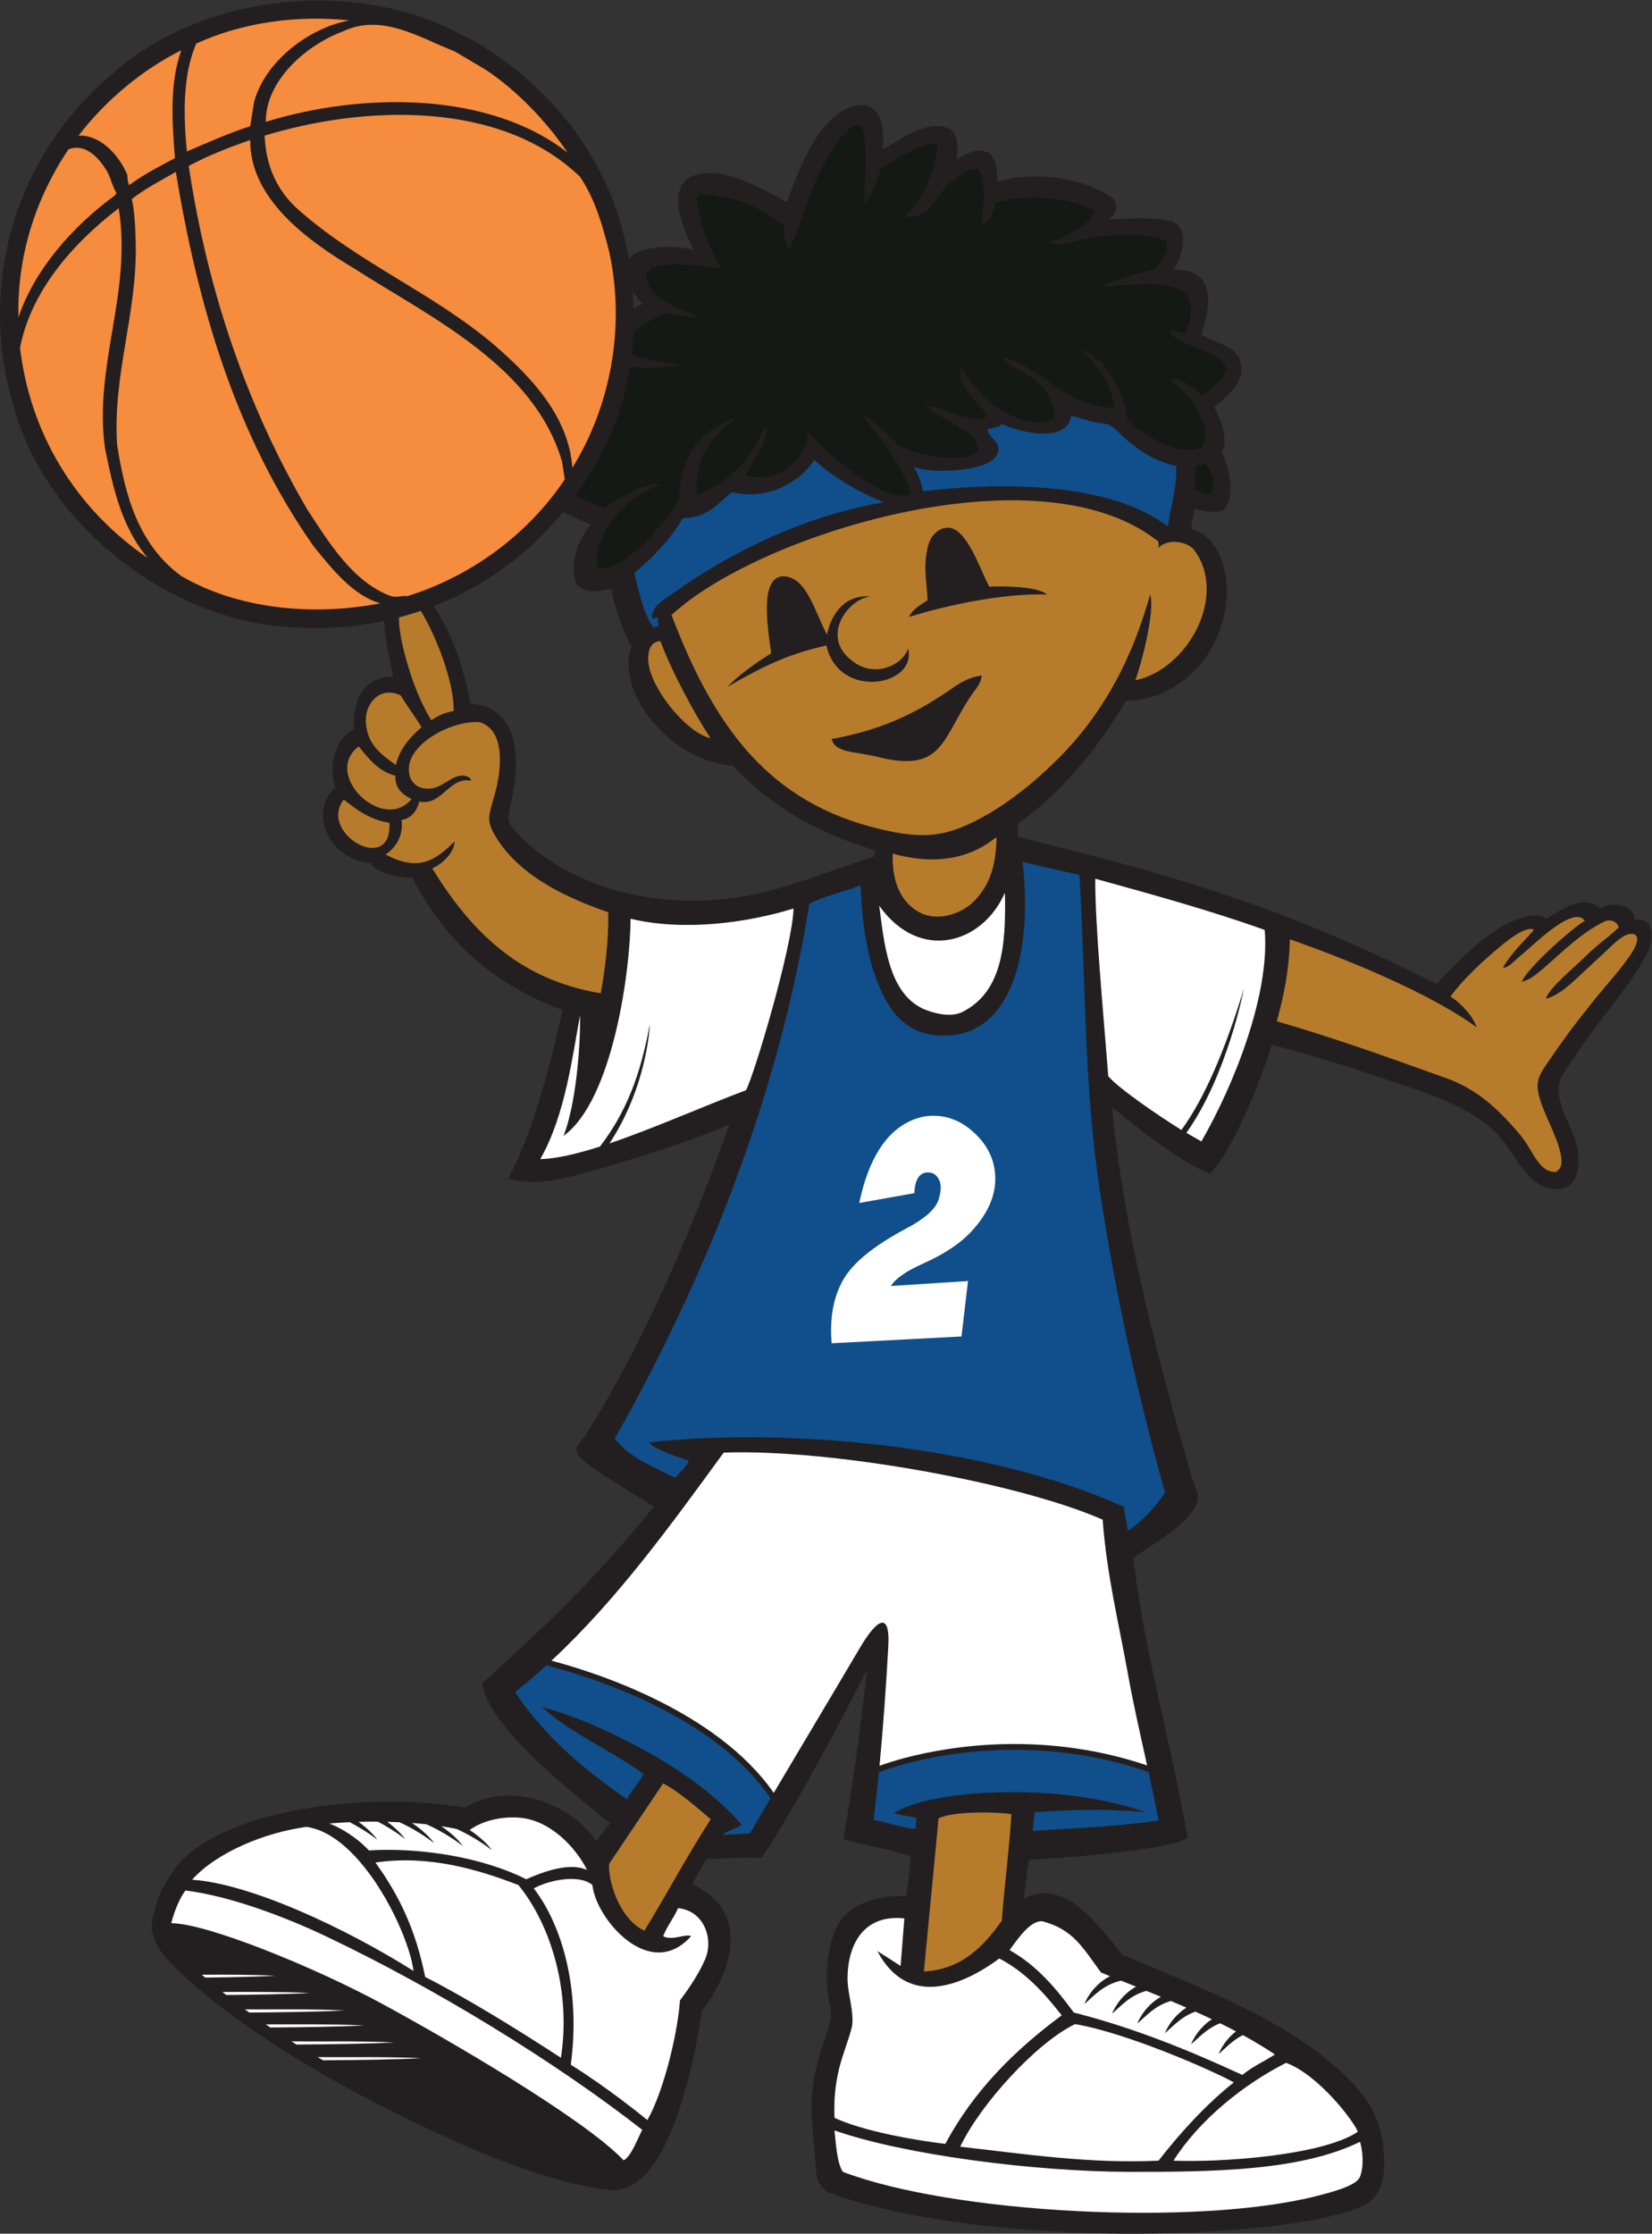 <?xml version="1.0" encoding="UTF-8" standalone="no"?>
<svg
   xmlns:dc="http://purl.org/dc/elements/1.1/"
   xmlns:cc="http://creativecommons.org/ns#"
   xmlns:rdf="http://www.w3.org/1999/02/22-rdf-syntax-ns#"
   xmlns:svg="http://www.w3.org/2000/svg"
   xmlns="http://www.w3.org/2000/svg"
   viewBox="0 0 567.573 767.027"
   height="767.027"
   width="567.573"
   xml:space="preserve"
   id="svg2"
   version="1.1"><rect x="0" y="0" width="567.573" height="767.027" fill="#333333" stroke="none"/><defs
     id="defs6" /><g
     transform="matrix(1.333,0,0,-1.333,0,767.027)"
     id="g10"><g
       transform="scale(0.1)"
       id="g12"><path
         id="path14"
         style="fill:#231f20;fill-opacity:1;fill-rule:evenodd;stroke:none"
         d="m 2275.64,5369.72 c 42.66,20.89 115.19,82.67 175.2,50.4 17.89,-16.57 21.17,-44.24 14.39,-76.8 30.06,16.54 53,31.38 84.01,16.8 17.08,-13.68 21.81,-44.83 21.6,-74.4 99.9,32.2 238.74,5.82 300,-45.6 12.23,-15.87 4.3,-38.69 -12.16,-51.41 59.39,2.76 165.36,10.68 182.56,-20.59 18.51,-28.55 1.1,-82.34 -16.34,-107.85 29.98,-1.45 54.39,-4.59 71.54,-24.15 31.52,-35.94 13.74,-99.41 0,-143.99 35.78,-22.43 94.19,-29.3 102.11,-74.19 9.9,-55.99 -43.67,-87.12 -68.51,-113.02 15.1,-29.06 38.12,-84.38 19.2,-117.6 17.82,-31.07 36.28,-108.3 7.2,-144 -15.66,-12.95 -50.8,-7.46 -76.8,0 -3.33,-17.48 -7.63,-33.97 -9.6,-52.8 68.63,-15.94 96.57,-100.52 91.2,-177.6 -10.34,-148.2 -124.74,-263.49 -259.2,-264 -74.45,-125.55 -163.2,-233.88 -279.11,-317.97 0.47,-8.22 -0.26,-22.2 0.7,-32.43 351.14,-87.28 657.68,-165.59 1078.54,-379.11 58.21,59.31 152.29,162.12 238.98,174.98 15.9,2.36 31.08,3.58 44.36,-6.58 36.25,20.07 94.12,65.5 139.2,26.4 29.89,16.9 85,12.45 88.81,-28.8 50.09,5.54 49.68,-48.32 33.59,-83.99 -49.67,-95.95 -125.63,-172.62 -180,-256.81 -14.95,-23.15 -45.53,-62.36 -48.85,-79.53 -10.29,-66.92 45.42,-120.24 49.93,-189.42 2.98,-45.54 -12.06,-79.34 -45.29,-84.13 -84.72,-8.99 -113.62,88.02 -160.96,138.56 -75.38,80.48 -203.05,113.31 -323.22,154.16 -111.83,38.01 -158.28,50.57 -260.5,78.66 -26.98,-83.61 -95.42,-267.12 -160.18,-333.19 -91.93,42.66 -172.59,107.66 -252,172.8 31.97,-332.41 120.58,-654.41 204,-948 8.22,-28.95 26.44,-51.6 12,-79.2 -29.47,-56.29 -109.85,-97.37 -160.8,-134.4 24.13,-226.07 100.89,-491.65 139.74,-721.24 -53.31,-34.68 -355.34,-54.145 -408.54,-56.36 -7.17,-31.23 -7.85,-68.957 -14.4,-100.8 42,25.468 95.28,14.324 134.4,-14.407 43.65,-32.058 90.91,-92.285 120,-129.597 176.35,-74.856 389.79,-153.348 535.2,-275.996 76.03,-64.141 130.43,-122.922 138.71,-229.192 3.88,-50.019 1.87,-96.07 -33.12,-128.406 -25.46,-23.535 -95.12,-38.633 -151.19,-50.402 -334.16,-58.727 -924.1,-47.43 -1248,71.993 -25.7,18.847 -29.52,35.558 -31.2,60 -10.77,157.109 -27.56,188.781 26.4,345.605 21.98,63.867 11.05,54.492 4.8,103.203 -8.26,64.289 0.78,154.719 38.39,199.2 33.03,39.043 96.63,57.55 163.21,55.199 6.01,32.39 8.2,68.601 12,103.203 -48.86,15.144 -122.84,29.918 -173.64,43.128 21.27,124.72 46.33,302.43 60.84,436.87 -74.36,-143.96 -171,-330.3 -271.2,-484.807 -53.29,2.481 -89.1,-2.664 -141.6,-2.398 -14.42,-19.973 -24.74,-44.055 -38.4,-64.797 157.38,-73.32 98.72,-231.719 25.24,-328.25 C 1793.36,462.723 1758.43,309.434 1704.13,210.383 1674.36,156.086 1632.91,109.988 1576.72,111.875 1430.99,127.148 1239,197.82 970.508,335.516 747.398,449.941 535.504,592.004 429.121,709.453 c -25.66,28.328 -45.351,64.133 -35.078,107.461 19.707,73.016 19.492,61.379 56.363,123.582 109.512,146.754 481.012,202.904 747.634,157.214 123.04,74.39 280.09,2.97 338.4,-86.39 l 36,45.59 c -80.55,67.02 -309.21,239.72 -330.35,359.86 226.88,206.66 310.43,294.59 443.15,456.15 -52.97,33.96 -102.02,61.6 -158.4,100.8 -66.92,46.53 -37.12,52.86 -14.4,88.8 143.98,227.7 271,521.04 367.2,794.39 -101.95,-43.86 -237.37,-86.17 -357.6,-120 -64.52,-18.15 -143.95,-40.29 -211.98,-18.9 64.71,123.31 105.14,280.95 139.98,434.11 -177.1,65.3 -305.49,179.31 -386.4,340.8 -47.96,1.63 -88.003,11.19 -110.398,38.4 -99.679,6.63 -162.363,126.73 -88.801,194.77 -21.14,56.86 4.579,132.96 48,148.43 -4.515,74.47 23.02,136.73 100.799,136.8 -8.28,45.99 -22.443,95.36 -22.857,143.27 -80.719,-17.2 -165.27,-22.7 -251.496,-15.37 -303.278,19.82 -611.364,258.24 -699.047,551.91 -100.289,314.69 -8.402,652.21 243.828,867.8 231.812,211.4 626.375,253.43 902.032,108.1 140.53,-67.86 280.46,-201.19 353.13,-341.71 39.83,-70.07 67.44,-152.34 82.1,-238.8 28.87,38.6 122.99,35.82 167.51,24 -23.71,44.6 -72.78,152.48 -9.6,187.2 71.25,35.46 181.53,-25.92 249.6,-64.8 28.32,80.54 82.77,231.47 180,249.6 58.38,8.46 71.77,-46.04 67.2,-112.8 z M 1117.67,4192.59 c 49.76,-70.17 82.6,-178.96 94.77,-251.11 124.65,-6.34 130.14,-143.28 105.6,-251.76 -3.43,-15.15 -8.15,-36.15 -7.36,-45.91 2.23,-27.23 71.72,-82.91 93.76,-98.09 163.78,-112.76 378.5,-136.04 568.8,-88.79 97.19,24.12 188.26,61.89 280.79,91.26 0.21,7.67 0.5,11.75 0.43,15.42 -142.42,44 -261.57,107.18 -365.22,217.31 -111.57,10.42 -202.58,88.03 -247.2,175.2 -17.61,34.42 -31.88,92.17 -14.4,132 -23.18,44.02 -40.97,93.43 -52.8,148.8 -34.32,-3.79 -60.98,-16.57 -88.8,12 -19.98,57.34 3.76,112.17 36,153.6 -19.2,8.82 -45.41,19.94 -70.55,32.95 -89.59,-109.76 -204.42,-192.51 -333.82,-242.88 z m 515.3,768 c 7.5,3.91 15.33,7.47 23.47,10.73 -7.89,7.59 -17.35,19.02 -25.51,32.18 1.03,-14.27 1.71,-28.59 2.04,-42.91 v 0" /><path
         id="path16"
         style="fill:#151916;fill-opacity:1;fill-rule:evenodd;stroke:none"
         d="m 2030.84,5115.32 c 5.71,-2.09 8.77,6.23 12,14.4 25.22,64.01 46.36,134.3 76.8,194.4 21.75,42.93 65.61,113.42 96,108.01 25.11,-16.47 12.54,-134.38 12,-199.21 16.38,6.1 38.18,64.83 40.8,86.4 49.5,31.36 125.24,77.86 148.79,60 -9.2,-70.02 -38.78,-140.39 -83.99,-182.4 53.42,-9.05 79.81,42.94 104.59,78.43 26.09,17.14 63.42,54.15 85,41.57 25.61,-44.28 8.01,-104.03 7.21,-141.6 21.41,9.79 29.52,32.88 36,57.6 84.61,21.28 189.48,14.28 254.4,-21.6 -1.92,-33.34 -95.12,-80.86 -115.21,-79.2 26.83,-17.63 60.13,0.68 93.61,7.2 72.69,14.17 146.21,16.19 206.61,-4.88 10.8,-26.62 -15.08,-55.64 -31.34,-73.78 -23.54,-5.58 -101.57,-28.16 -136.88,-43.74 77.75,0.63 160.81,20.71 220.81,-19.2 19.19,-27.21 10.82,-73.5 -2.4,-100.79 -18.11,1.23 -29.62,4.34 -39.18,2.95 5.74,-32.97 136.61,-50.97 142.93,-92.83 4.49,-29.89 -49.86,-59.37 -60.55,-73.34 -21.4,22.17 -55.63,47.73 -84,43.21 18.31,-14.94 34.51,-28.54 51.86,-49.31 26.89,-32.18 56.55,-91.77 29.74,-125.89 -53.62,-27.93 -147.92,30.56 -192.01,72 0.34,49.97 -41.27,127.15 -76.79,156 -12.17,9.89 -30.26,19.99 -43.21,24 44.8,-38.67 78.28,-81.73 88.8,-151.2 -134.92,5.87 -179.27,102.32 -290.4,132 4.39,-8.29 16.4,-18.23 37.68,-30.73 43.44,-20.32 99.01,-60.24 97.19,-127.45 -82,-42.9 -203.18,55.26 -240.47,134.18 -16.12,-52.16 48.66,-94.14 67.2,-127.2 -21.41,-28.75 -112.61,19.94 -158.39,26.4 42.59,-41.41 151.32,-71.68 132,-120 -24.64,-15.59 -59.94,-17.24 -91.2,-14.4 -37.09,3.37 -89.33,17.79 -112.8,33.6 -31.31,29.75 -57.52,56.24 -93.6,79.2 69.77,-86.19 136.1,-189.07 122.4,-208.8 -64.8,-19.2 -199.34,93.02 -260.66,162.91 -0.66,-76.53 -86.79,-137.44 -161.74,-112.51 21.31,39.49 50.07,71.53 57.6,124.8 -17.33,-11.55 -21.26,-33.56 -31.2,-50.4 -32.39,-54.85 -85.14,-98.5 -148.8,-124.8 -14.17,87.23 34.07,150.48 98.4,196.8 -90.77,-28.43 -143.69,-94.71 -146.4,-211.2 -51.28,-77.48 -145.36,-184.47 -208.8,-175.2 -19,85.8 77.24,192.17 163.2,216 -55.44,4.91 -104.4,-37.89 -148.8,-60 -22.67,9.49 -48.81,19.53 -72.87,30.6 23.71,33.08 45.29,68.28 64.46,105.51 38.16,67.4 63.29,145.49 76.05,227.41 47.19,-4.14 99.15,-3.36 131.94,5.47 -56.01,6.15 -90.94,14.37 -127.7,25.74 2.24,19.21 3.8,38.59 4.73,58.03 24.78,21.34 54.88,36.53 83.73,48.76 23.54,-2.87 65.38,-12.58 86.86,-9.52 -27.5,10.74 -133.27,43.85 -136.8,100.8 -2.64,44.99 97.36,38.48 194.17,24.37 -35.19,52.32 -56.77,116.43 -64.57,172.43 -2.25,10.43 4.45,16.47 14.4,16.81 95.03,-1.77 155.05,-38.56 211.2,-79.2 -2.92,-25.33 3.23,-41.58 9.6,-57.61 z m 1091.99,-631.2 c -12.38,-8.2 -26.92,0.82 -45.05,9.75 0.6,11.67 3.78,39.77 3.24,59.78 8.69,4.13 14.83,2.26 22.61,7.27 17.07,-13.06 32.16,-49.2 19.2,-76.8 v 0" /><path
         id="path18"
         style="fill:#104f8b;fill-opacity:1;fill-rule:evenodd;stroke:none"
         d="m 2278.04,4460.12 c -195.77,-33.4 -384.24,-120.62 -544.8,-235.2 -21.62,-15.43 -51.77,-31.12 -52.8,-60 1.49,-11.62 12.91,3.31 14.4,-2.4 1.4,-8.79 1.17,-9.69 2.4,-21.6 -5.96,0.37 -9.96,-1.24 -12,-4.8 -27.22,35.56 -39.11,97.96 -50.4,141.6 48.17,40.64 92.12,85.48 124.8,141.6 64.39,0.42 91.08,38.52 127.2,67.2 88.76,-22.61 173.06,23.7 211.2,81.6 0.51,-0.32 1.96,0.4 2.4,0 50.04,-45.9 109.74,-79.93 177.6,-108 z m 482.4,223.2 c 15.53,-3.34 33.84,-9.85 50.4,-14.4 16.77,-4.61 36.26,-4.58 48,-9.6 14.16,-6.05 32.53,-28.23 48,-40.8 36.02,-29.26 68.3,-51.77 124.8,-64.81 2.08,-61.27 -14.61,-103.79 -21.6,-155.99 -142.99,110.37 -408.82,116.69 -631.2,91.2 -4.92,23.88 -12.47,45.13 -24,62.4 45.85,-18.8 215.21,-13.96 218.39,43.2 1.34,23.8 -22.4,31.34 -28.8,52.8 12.91,4.7 29.52,5.69 38.4,14.4 40.8,-20.63 170.3,-51.53 177.61,21.6 v 0" /><path
         id="path20"
         style="fill:#b77b2c;fill-opacity:1;fill-rule:evenodd;stroke:none"
         d="m 1567.64,3404.12 c 1.35,-78.48 -8.72,-148.91 -19.2,-208.8 -216.24,35.76 -338.08,165.93 -434.4,321.6 27.18,12.25 57.38,41.8 57.6,69.6 -49.41,-49.33 -93.57,-78.97 -177.597,-33.59 25.217,16.63 46.897,48.75 40.797,88.79 27.47,4.53 40.1,26.23 45.79,47.49 56.93,-11.83 76.64,61.79 129.39,54.29 6.3,-0.2 4.99,1.36 0.22,7.34 -33.66,20.02 -63.78,-22.65 -96.2,-27.52 -38.93,-5.84 -63.28,18.25 -60,55.2 5.71,64.13 113.51,120.61 182.4,115.19 65.91,-20.52 57.55,-119.53 38.4,-187.19 -6.05,-21.39 -14.32,-46.98 -14.16,-61.94 0.22,-22.23 20.04,-52.33 33.36,-70.06 61.84,-82.26 165.94,-133.47 273.6,-170.4 z m 264.22,-2336.5 c -60.55,-93.323 -112.52,-191.858 -171,-287.182 -68.56,32.949 -94.46,135.824 -90.84,172.355 l 139.07,207.097 c 35.66,-17.84 81.3,-56.55 122.77,-92.27 z m 774.98,13.3 c -5.5,-90.061 -16.96,-172.69 -24.78,-274.787 -48,-67.199 -102.9,-124.914 -200.82,-130.813 l 37.8,394.59 c 37.76,18.85 145.58,17.05 187.8,11.01 z m 1131.63,2105.99 c 33.87,46.24 81.94,90.05 126.11,127.32 32.76,27.63 72.51,54.89 89.1,44.64 -23.41,-27.21 -62.57,-64.59 -80.12,-97.99 16.45,1.22 30.8,19.36 42.18,28.68 25.52,20.9 44.44,39.76 69.77,59.85 20.93,16.59 79.38,62.63 99.25,32.52 -20.38,-12.21 -30.47,-21.93 -47.23,-35.77 -23.85,-19.68 -55.9,-49.36 -77.77,-72.8 -14.02,-15.02 -29.32,-31.06 -38.05,-48.45 25.17,6.56 37.53,19.74 51.81,30.91 55.11,46.9 100.39,94.98 164.19,125.6 12.06,4.67 31.11,-0.68 34.19,-16.65 -32.32,-30.43 -54.27,-42.94 -88.38,-77.13 -26.46,-26.51 -88.25,-75.49 -99.72,-106.43 36.64,9.22 70.99,44.36 95.22,66.8 21,19.41 38.88,36.23 60.09,55.8 20.44,18.87 50.91,52.29 74.41,43.21 33.37,-22.2 -76.9,-129.47 -120.55,-189.22 -37.24,-45.92 -69.62,-90.4 -105.74,-143.48 -21.94,-32.26 -30.79,-48.59 -18.98,-88.91 13.94,-47.52 43.78,-96.27 53.27,-140 3.19,-14.73 8.92,-39.95 -12.01,-50.39 -44.11,-1.54 -58.08,56.47 -93.26,97.89 -55.64,65.52 -110.48,115.98 -189.64,144.13 -150.54,53.51 -266.36,96.59 -435.77,146.28 17.71,63.89 31.97,131.22 33.59,211.2 141.4,-49.38 358.21,-136.84 481.23,-226.57 -7.37,25.24 -37.07,60.02 -67.19,78.96 z m -1172.43,409.22 c 2.03,0.43 2.26,-0.95 2.4,-2.41 -1.94,-64.38 -14.46,-115.06 -55.21,-158.4 -35.34,-37.58 -98.98,-55.93 -143.99,-31.2 -44.01,24.18 -71.21,73.41 -68.2,151.05 122.87,-34.48 209.1,-4.35 265,40.96 z m -734.94,256.53 c -57.87,12.47 -142.86,114.39 -157.86,182.66 -6.59,30 -1.88,66.3 28.8,67.2 31.29,-82.31 87.32,-186 129.06,-249.86 z m 1154.94,489.86 c 18.96,23.08 68.67,19.31 90.03,-2.88 90.79,-117.24 -14.01,-310.56 -150.03,-337.92 14.13,36.16 51.46,175.27 38.39,220.8 -36.49,-128.58 -88.01,-243.69 -172.72,-350.84 -58.27,-73.71 -153.72,-161.56 -242.47,-213.16 -105.67,-61.43 -164.77,-67.43 -278.4,-40.8 -287.76,67.43 -429.08,260.74 -540,552 221.4,206.5 939.16,430.53 1248,194.4 9.81,-4.18 6.99,-9.65 7.2,-21.6 z m -518.4,43.2 c -33.64,24.86 -67.07,-6.18 -74.41,-33.59 -14.78,-55.22 -5.43,-88.57 -2.39,-144.01 -17.07,-11.91 -38.89,-22.89 -48,-43.2 144.72,44.15 278.2,61.11 355.2,57.6 -22.52,22.85 -130.27,21.91 -148.27,20.19 -19.63,37.13 -47.09,117.11 -82.13,143.01 z m -436.8,-117.6 c -77.93,17.26 -51.62,-133.59 -43.2,-196.8 -15,-9.71 -74.81,-46.77 -112.8,-86.4 100.22,57.39 160.54,85.02 255.16,106.51 31.48,-141.79 234.39,-104.79 210.43,-8.11 -12.23,-40.31 -85.16,-79.02 -144.38,-31.35 -83.88,63.56 -7.91,161.28 48.39,165.75 -79.09,6.08 -106.41,-63.62 -112.8,-98.4 -29.49,53.37 -49,136.65 -100.8,148.8 z m 408,-297.6 c -85.25,-57.48 -175.42,-99.22 -295.2,-120 8.47,-36.66 59.66,-31.61 115.2,-45.6 171.98,-43.32 166.43,42.12 244.79,158.4 10.07,14.93 25.39,29.64 26.41,50.39 -37.66,-3.87 -65.74,-26.03 -91.2,-43.19 z m -1435.2,-336 c 7.7,-137.05 -184.925,-27.22 -117.601,60 32.867,-26.34 66.594,-51.81 117.601,-60 z m 165.61,288 c -23.21,-3.99 -41.56,-12.85 -57.61,-24 -20.46,33.24 -40.39,77.99 -55.2,124.8 -12.22,38.63 -29.27,100.02 -28.05,140.29 18.93,4.98 37.63,10.62 56.06,16.89 l 1.88,-3.06 c 35.01,-57.54 84.34,-177.3 82.92,-254.92 z m -136.62,40.5 c 11.27,-19.93 42.55,-62.33 53.69,-82.39 -24.28,-21.2 -56.23,-52.56 -65.88,-97.31 -40.057,28.73 -82.92,57.77 -76.795,129.61 8.757,41.97 42.96,70.96 88.985,50.09 z m -13.55,-207.38 c -1.31,-31.71 16.97,-47.57 41.54,-59.96 -73.347,-88.62 -231.069,63.71 -136.179,135.64 26.465,-31.93 49.036,-62.88 94.639,-75.68 v 0" /><path
         id="path22"
         style="fill:#ffffff;fill-opacity:1;fill-rule:evenodd;stroke:none"
         d="m 2822.83,3490.52 c 148.42,-41.18 297.31,-81.89 436.81,-132 13.82,-166.14 -78.86,-398.36 -163.2,-544.81 -9.41,5.55 -22.85,13.15 -38.66,22.17 105.18,147.26 148.24,370.98 148.39,371.74 -50.96,-166.26 -103.86,-285.6 -161.2,-364.41 -63.84,39.97 -161.03,106.59 -188.53,138.51 -13.2,170.07 -33.8,385.74 -33.61,508.8 z M 1392.44,2768.11 c 64.86,113.01 83.85,270.95 102.58,370.3 1.36,-81.26 -11.07,-231.37 -42.58,-310.3 127.33,91.55 172.43,427.59 172.8,559.21 135.33,-32 295.2,-11.96 420,26.4 -2.27,-95.84 -99.88,-424.42 -122.4,-468 -107.62,-40.33 -237.93,-98.46 -352.05,-137.12 97.82,147.69 104.26,306.61 104.3,307.24 -19.28,-99.44 -47.11,-209.62 -128.93,-315.35 -58.28,-18.61 -111.36,-31.17 -153.72,-32.38 z m 1197.6,686.41 c 3.03,-136.63 -6.48,-255.99 -110.87,-307.9 -30.11,-14.23 -74.05,-2.26 -97.93,7.9 -93.43,41.27 -102.5,175.11 -115.2,266.4 105.8,-148.12 267.84,-96.32 324,33.6 v 0" /><path
         id="path24"
         style="fill:#ffffff;fill-opacity:1;fill-rule:evenodd;stroke:none"
         d="m 1865.25,2012.12 c 278.31,10.06 763.27,-78.55 976.79,-172.8 10.04,-140 41.83,-267.94 64.8,-396 14.32,-79.9 32.37,-158.14 49.74,-236.97 -256.03,86.36 -494.95,54.08 -627.58,18.38 -24.49,-6.59 -45.39,-13.3 -62.14,-19.43 9.68,101.53 17.1,207.77 22.58,306.18 5.68,101.97 -34.51,63.36 -73.8,-3.37 -71.38,-121.2 -149.2,-250.63 -221.39,-372.56 -147.88,212.63 -463.31,311.65 -572.92,340.58 169.25,157.38 306.05,347.21 443.92,535.99 v 0" /><path
         id="path26"
         style="fill:#ffffff;fill-opacity:1;fill-rule:evenodd;stroke:none"
         d="m 1512.98,936.992 c -45.34,20.625 -113.62,-4.883 -156.77,-23.937 -113.91,57.492 -274.85,82.383 -405.37,74.258 -31.285,33.567 -71.82,57.717 -101.797,69.377 16.91,1.45 34.402,2.6 52.246,3.39 22.613,-11.6 46.816,-26.42 71.231,-45.04 -0.079,0.1 -15.403,22.36 -48.465,45.88 16.429,0.46 33.074,0.64 49.738,0.53 22.34,-11.53 46.187,-26.19 70.257,-44.55 -0.07,0.11 -14.66,21.3 -46.085,44.17 10.585,-0.25 21.165,-0.62 31.665,-1.12 27.59,-12.6 58.37,-30.15 89.5,-53.9 -0.09,0.12 -18.15,26.34 -57.39,51.95 12.64,-0.93 25.12,-2.05 37.33,-3.38 28.73,-12.73 61.19,-30.87 94.03,-55.94 -0.08,0.129 -17.71,25.73 -55.99,51.05 13.73,-2.09 26.97,-4.45 39.59,-7.1 28.09,-12.66 59.6,-30.48 91.48,-54.798 -0.09,0.129 -18.21,26.428 -57.57,52.058 34.35,25.19 85.8,35.94 131.43,31.43 78.35,-7.77 143.15,-78.066 170.94,-134.328 z M 478.043,884.121 c 114.969,-14.23 256.59,-68.008 360.551,-117.277 282.586,-133.922 595.116,-325.918 816.686,-499.293 -14.46,-28.559 -28.66,-68.149 -47.87,-78.586 -100.14,105.82 -446.35,307.961 -625.367,404.754 -174.035,94.074 -450.621,206.261 -540.539,206.066 6.078,26.707 21.969,66.102 36.539,84.336 z m 1048.797,14.395 c 8.51,-87.246 148.3,-251.512 254.4,-132.004 -16.2,6.984 -49.13,-13.192 -72,0 10.38,26.426 27.28,46.32 38.4,72.004 66.91,-6.309 92.52,-78.828 69.6,-132.004 -15.58,-36.141 -41.08,-74.207 -64.8,-105.594 -5.47,-82.824 -41.35,-233.391 -83.84,-308.234 -65.9,53.285 -132.15,101.582 -197.49,142.636 24.27,178.926 -14.93,348.813 -95.23,454.153 33.5,19.043 113.22,39.09 150.96,9.043 z M 1445.7,453.184 c -117.47,76.55 -245.25,154.851 -349.85,208.211 -24.53,121.867 -66.81,209.726 -128.209,294.718 136.909,20.164 263.999,-17.578 368.479,-57.988 83.75,-101.914 136.15,-274.949 109.58,-444.941 z M 1065.73,676.863 C 886.992,789.719 641.684,902.5 495.078,911.805 559.211,983.27 684.262,1033.69 789.652,1047.95 931.438,1028.93 1054.4,773.66 1065.73,676.863 v 0" /><path
         id="path28"
         style="fill:#ffffff;fill-opacity:1;fill-rule:evenodd;stroke:none"
         d="m 2575.64,708.918 c 67.36,-35.039 115.82,-88.988 160.8,-146.398 -120.93,-89.485 -226.72,-194.082 -300,-331.204 -85.01,10.293 -214.25,33.782 -285.6,67.2 -1.72,47.382 1.97,85.683 12,127.199 8.97,37.144 25.81,76.051 33.6,110.398 4.43,41.356 -12.8,84.258 -12.01,124.805 1.85,93.32 48.16,162.098 146.41,151.199 l -9.61,-122.398 c -20.09,12.703 -39.79,25.789 -59.99,38.394 76.33,-144.527 213.19,-93.847 314.4,-19.195 z m 929.5,-472.285 c 6.34,-17.27 11.74,-63.664 -0.71,-91.711 -9.95,-22.461 -77.45,-39.309 -112.55,-48.242 -307.09,-77.84 -935.62,-45.352 -1219.45,62.636 -15.57,22.762 -18.05,75.118 -21.63,106.692 179.26,-62.863 514.94,-106.164 758.44,-106.692 221.03,-0.488 444.7,2.872 595.9,77.317 z m -5.5,25.887 c -92.74,-62.09 -357.14,-79.278 -475.21,-74.407 67.18,105.371 181.44,197.071 290.41,252.004 83.97,-31.125 174.75,-150.574 184.8,-177.597 z m -319.51,127.277 c -67.91,-53.344 -137.79,-128.899 -194.09,-201.684 -176.81,-8.379 -345.45,17.27 -511.2,36.008 51.64,108.738 195.55,267.344 296.06,315.723 129.74,-21.457 349.98,-117.403 409.23,-150.047 z m 105.91,71.922 c -27.7,-17.903 -59.2,-32 -84,-52.801 -135.77,62.625 -276.31,120.496 -434.4,160.801 -46.05,62.761 -95.82,121.785 -165.6,160.797 22.32,30.48 52.96,75.89 84,74.406 80.29,-20.664 105.32,-69.063 151.66,-132.078 7.68,-3.156 15.44,-6.313 23.25,-9.477 -48.22,-24.234 -65.86,-71.336 -65.94,-71.523 20.83,16.719 46.58,49.316 94.42,60.043 l 38.58,-15.5 c -45.08,-24.778 -61.72,-69.168 -61.8,-69.356 19.95,16.004 44.42,46.59 88.48,58.574 12.41,-5.039 24.89,-10.136 37.4,-15.312 -44.38,-24.871 -60.8,-68.672 -60.86,-68.848 19.67,15.789 43.73,45.762 86.66,58.067 13.35,-5.625 26.72,-11.36 40.06,-17.207 -40.36,-25.235 -55.46,-65.5 -55.52,-65.672 18.39,14.762 40.63,41.922 78.53,55.457 14.22,-6.406 28.4,-12.949 42.48,-19.668 -38.98,-25.285 -53.62,-64.309 -53.67,-64.484 17.81,14.296 39.23,40.238 75,54.14 13.74,-6.777 27.36,-13.719 40.84,-20.867 -32.23,-24.961 -44.59,-57.918 -44.64,-58.086 15.61,12.539 33.99,34.023 62.39,48.508 28.48,-15.649 56.18,-32.207 82.68,-49.914 v 0" /><path
         id="path30"
         style="fill:#104f8b;fill-opacity:1;fill-rule:evenodd;stroke:none"
         d="m 2635.64,3533.71 c 48.25,-11.74 97.81,-22.18 146.4,-33.59 16.89,-280.1 10.94,-543.91 54.6,-826.28 38.71,-250.33 94.81,-511.89 166.19,-764.92 -24.76,-36.04 -58.61,-74.62 -95.99,-98.03 -2.68,20.8 -8.79,49.11 -10.36,61.74 -356.97,160.09 -873.34,204.66 -1223.24,165.89 9.72,-18.04 83.08,-40.22 102.5,-47.3 -5.6,-14.36 -25.18,-32.2 -35.92,-43.76 -56.98,28.6 -118.48,51.95 -155.38,100.65 241.54,426.48 423.74,892.7 501.6,1377.61 38.88,21.13 89.07,30.94 132,47.99 3.46,-93.39 15.72,-177.99 42.74,-247.83 33.67,-87.05 84.29,-145.37 185.4,-139.08 102.6,6.39 154.17,89.3 177.77,180.5 22.34,86.38 20.82,185.88 11.69,266.41 z M 1985.88,1121.39 c -18.28,-30.9 -36.16,-61.28 -53.44,-90.87 -21.96,1.54 -58.11,-4.88 -69.75,-1.56 21.91,13.75 42.47,16.4 48.15,25.56 -63.15,71.43 -143.19,130.73 -230.4,180 -86.93,49.11 -182.6,94.34 -283.2,122.39 69.26,-65.93 179.21,-111.99 261.6,-172.79 -12.55,-23.44 -30.45,-41.55 -43.2,-64.8 -111.3,76.7 -213.24,162.76 -288,276 27.72,22.06 54.54,45.02 80.59,68.74 98.92,-25.21 430.04,-123.63 577.65,-342.67 z m 974.46,67.83 c 9.05,-41.39 17.82,-82.98 25.7,-125.1 -117.33,-16.16 -207.59,-18.98 -324,-26.41 1.83,15.77 2.58,32.62 4.8,48 106.44,7.31 184.95,9.01 285.6,0 -225.55,80.55 -561.2,57.32 -648,-2.39 14.17,-5.33 39.08,-8.01 57.6,-12 -0.98,-7.53 -2.08,-22.72 -2.01,-28.37 -23.38,0.25 -78.92,16.93 -108.39,23.56 4.95,39.2 9.47,80.25 13.61,122.22 17.33,6.6 40.13,14.13 67.61,21.52 132.3,35.61 371.79,67.78 627.48,-21.03 v 0" /><path
         id="path32"
         style="fill:#ffffff;fill-opacity:1;fill-rule:nonzero;stroke:none"
         d="m 2214.59,2655.18 c 23.86,113.05 68.72,183.86 134.44,212.43 18.39,8.21 36.91,12.26 55.81,12.26 38.21,0 72.24,-13.57 102.37,-40.57 38.73,-34.03 58.02,-74.85 58.02,-122.18 0,-44.85 -19.55,-88.94 -58.8,-132.23 -28.56,-32.08 -71.33,-60.9 -128.32,-86.33 -43.3,-19.29 -70.55,-38.46 -81.76,-57.24 l 198.6,12.78 -16.82,-142.79 -334.61,-17.47 c -1.05,11.21 -1.57,22.16 -1.57,32.86 0,49.94 10.17,92.97 30.51,129.09 24.52,44.34 79.02,88.94 163.52,133.8 46.43,24.38 73.95,48.63 82.56,72.5 4.04,12.25 6.13,23.21 6.13,32.86 0,10.18 -2.87,19.3 -8.74,27.12 -5.87,7.96 -13.96,11.88 -24.13,11.88 -21.91,0 -33.65,-17.88 -35.21,-53.47 l -142,-25.3 v 0" /><path
         id="path34"
         style="fill:#f68c3d;fill-opacity:1;fill-rule:evenodd;stroke:none"
         d="m 271.641,5319.56 c 13.601,-18.93 15.964,-42.59 28.386,-62.1 l -2.957,-5.92 C 186.465,5170.51 88.281,5058.73 47.477,4936.29 c -3.547,157.92 43.762,306.38 128.933,432.95 40.223,16.56 75.117,-17.74 95.231,-49.68 z m 981.229,254.32 c 79.84,-53.23 156.74,-133.67 209.97,-212.92 -205.83,160.29 -534.688,154.37 -777.777,79.25 -0.586,107.06 104.695,198.15 198.738,233.04 101.73,47.91 198.729,-17.15 288.039,-51.46 l 81.03,-47.91 z m 242.5,-275.61 c 39.03,-58.56 57.96,-125.98 75.11,-194.01 42,-194.58 2.37,-397.46 -95.22,-555.38 -9.46,129.54 -99.96,228.9 -201.1,316.44 -159.1,134.85 -343.633,207.59 -501.558,345.41 -60.329,52.05 -87.539,118.29 -90.489,194 256.102,78.07 608.017,92.27 813.257,-106.46 z M 910.414,5064.05 c 195.776,-125.98 466.066,-251.37 538.226,-499.19 l 7.1,-45.55 c -99.36,-148.45 -249.6,-252.55 -406.33,-301.05 -12.42,2.37 -27.21,-4.14 -40.81,0 -98.776,34.9 -163.248,141.95 -217.073,224.16 -158.504,271.48 -257.277,567.21 -305.187,884.24 50.863,27.2 104.683,47.91 158.508,66.83 -1.18,-152.01 149.047,-259.65 265.566,-329.44 z m -10.059,637.59 c -103.5,-19.51 -215.878,-103.5 -245.453,-209.97 l -10.054,-62.69 c -55.594,-17.75 -111.785,-43.18 -163.243,-65.06 -8.871,92.27 -11.234,196.96 24.25,277.99 117.7,53.82 256.102,73.93 394.5,59.73 z M 450.852,5346.76 c -40.223,-21.29 -80.442,-41.99 -118.293,-69.79 -2.957,8.28 -4.731,17.75 -4.141,26.03 -19.516,47.32 -64.469,100.55 -120.66,101.73 h -5.32 c 72.156,94.04 166.792,170.93 264.972,220.02 -30.754,-83.98 -23.656,-185.12 -16.558,-277.99 z M 808.09,4347.2 c 46.723,-57.38 101.14,-127.16 172.113,-147.28 -173.887,-33.71 -368.48,-14.78 -513.976,70.98 -111.786,82.8 -144.317,210.56 -164.426,337.73 -11.828,182.76 53.234,340.08 47.906,524.03 -1.176,37.26 -2.359,74.52 -10.055,108.82 36.086,27.8 75.118,47.91 113.567,69.79 56.777,-345.41 153.773,-677.22 354.871,-964.07 z m -537.637,253.14 c 20.703,-101.73 41.992,-202.87 110.602,-283.9 -191.035,130.71 -304.004,325.9 -329.446,541.78 27.805,143.73 132.493,266.16 254.336,359.61 34.895,-216.48 -64.468,-403.97 -35.492,-617.49 v 0" /><path
         id="path36"
         style="fill:#ffffff;fill-opacity:1;fill-rule:nonzero;stroke:none"
         d="m 573.484,622.684 c 75.114,0.019 150.184,0.879 225.102,-2.567 -51.727,-3.105 -140.012,-4.531 -215.395,-5.176 -3.285,2.61 -6.535,5.196 -9.707,7.743 z M 751.367,495.359 c 88.238,-0.496 176.426,1.379 264.413,-2.664 -60.288,-3.613 -170.217,-4.953 -251.518,-5.437 -4.336,2.691 -8.633,5.398 -12.895,8.101 z m 67.168,-40.523 c 89.238,-0.57 178.43,1.402 267.415,-2.68 -60.68,-3.64 -171.649,-4.98 -253.095,-5.445 -4.808,2.691 -9.578,5.398 -14.32,8.125 z M 631.578,577.762 c 85.512,-0.34 170.973,1.301 256.242,-2.617 -58.781,-3.524 -164.769,-4.891 -245.382,-5.399 -3.668,2.684 -7.286,5.359 -10.86,8.016 z m 53.711,-38.59 c 84.402,-0.293 168.754,1.258 252.918,-2.609 -57.793,-3.469 -161.23,-4.836 -241.312,-5.372 -3.911,2.664 -7.778,5.321 -11.606,7.981 z M 520.113,667.195 c 63.492,0.141 126.934,0.293 190.27,-2.617 -44.153,-2.644 -114.945,-4.07 -181.613,-4.832 -2.977,2.539 -5.856,5.027 -8.657,7.449 v 0" /></g></g></svg>